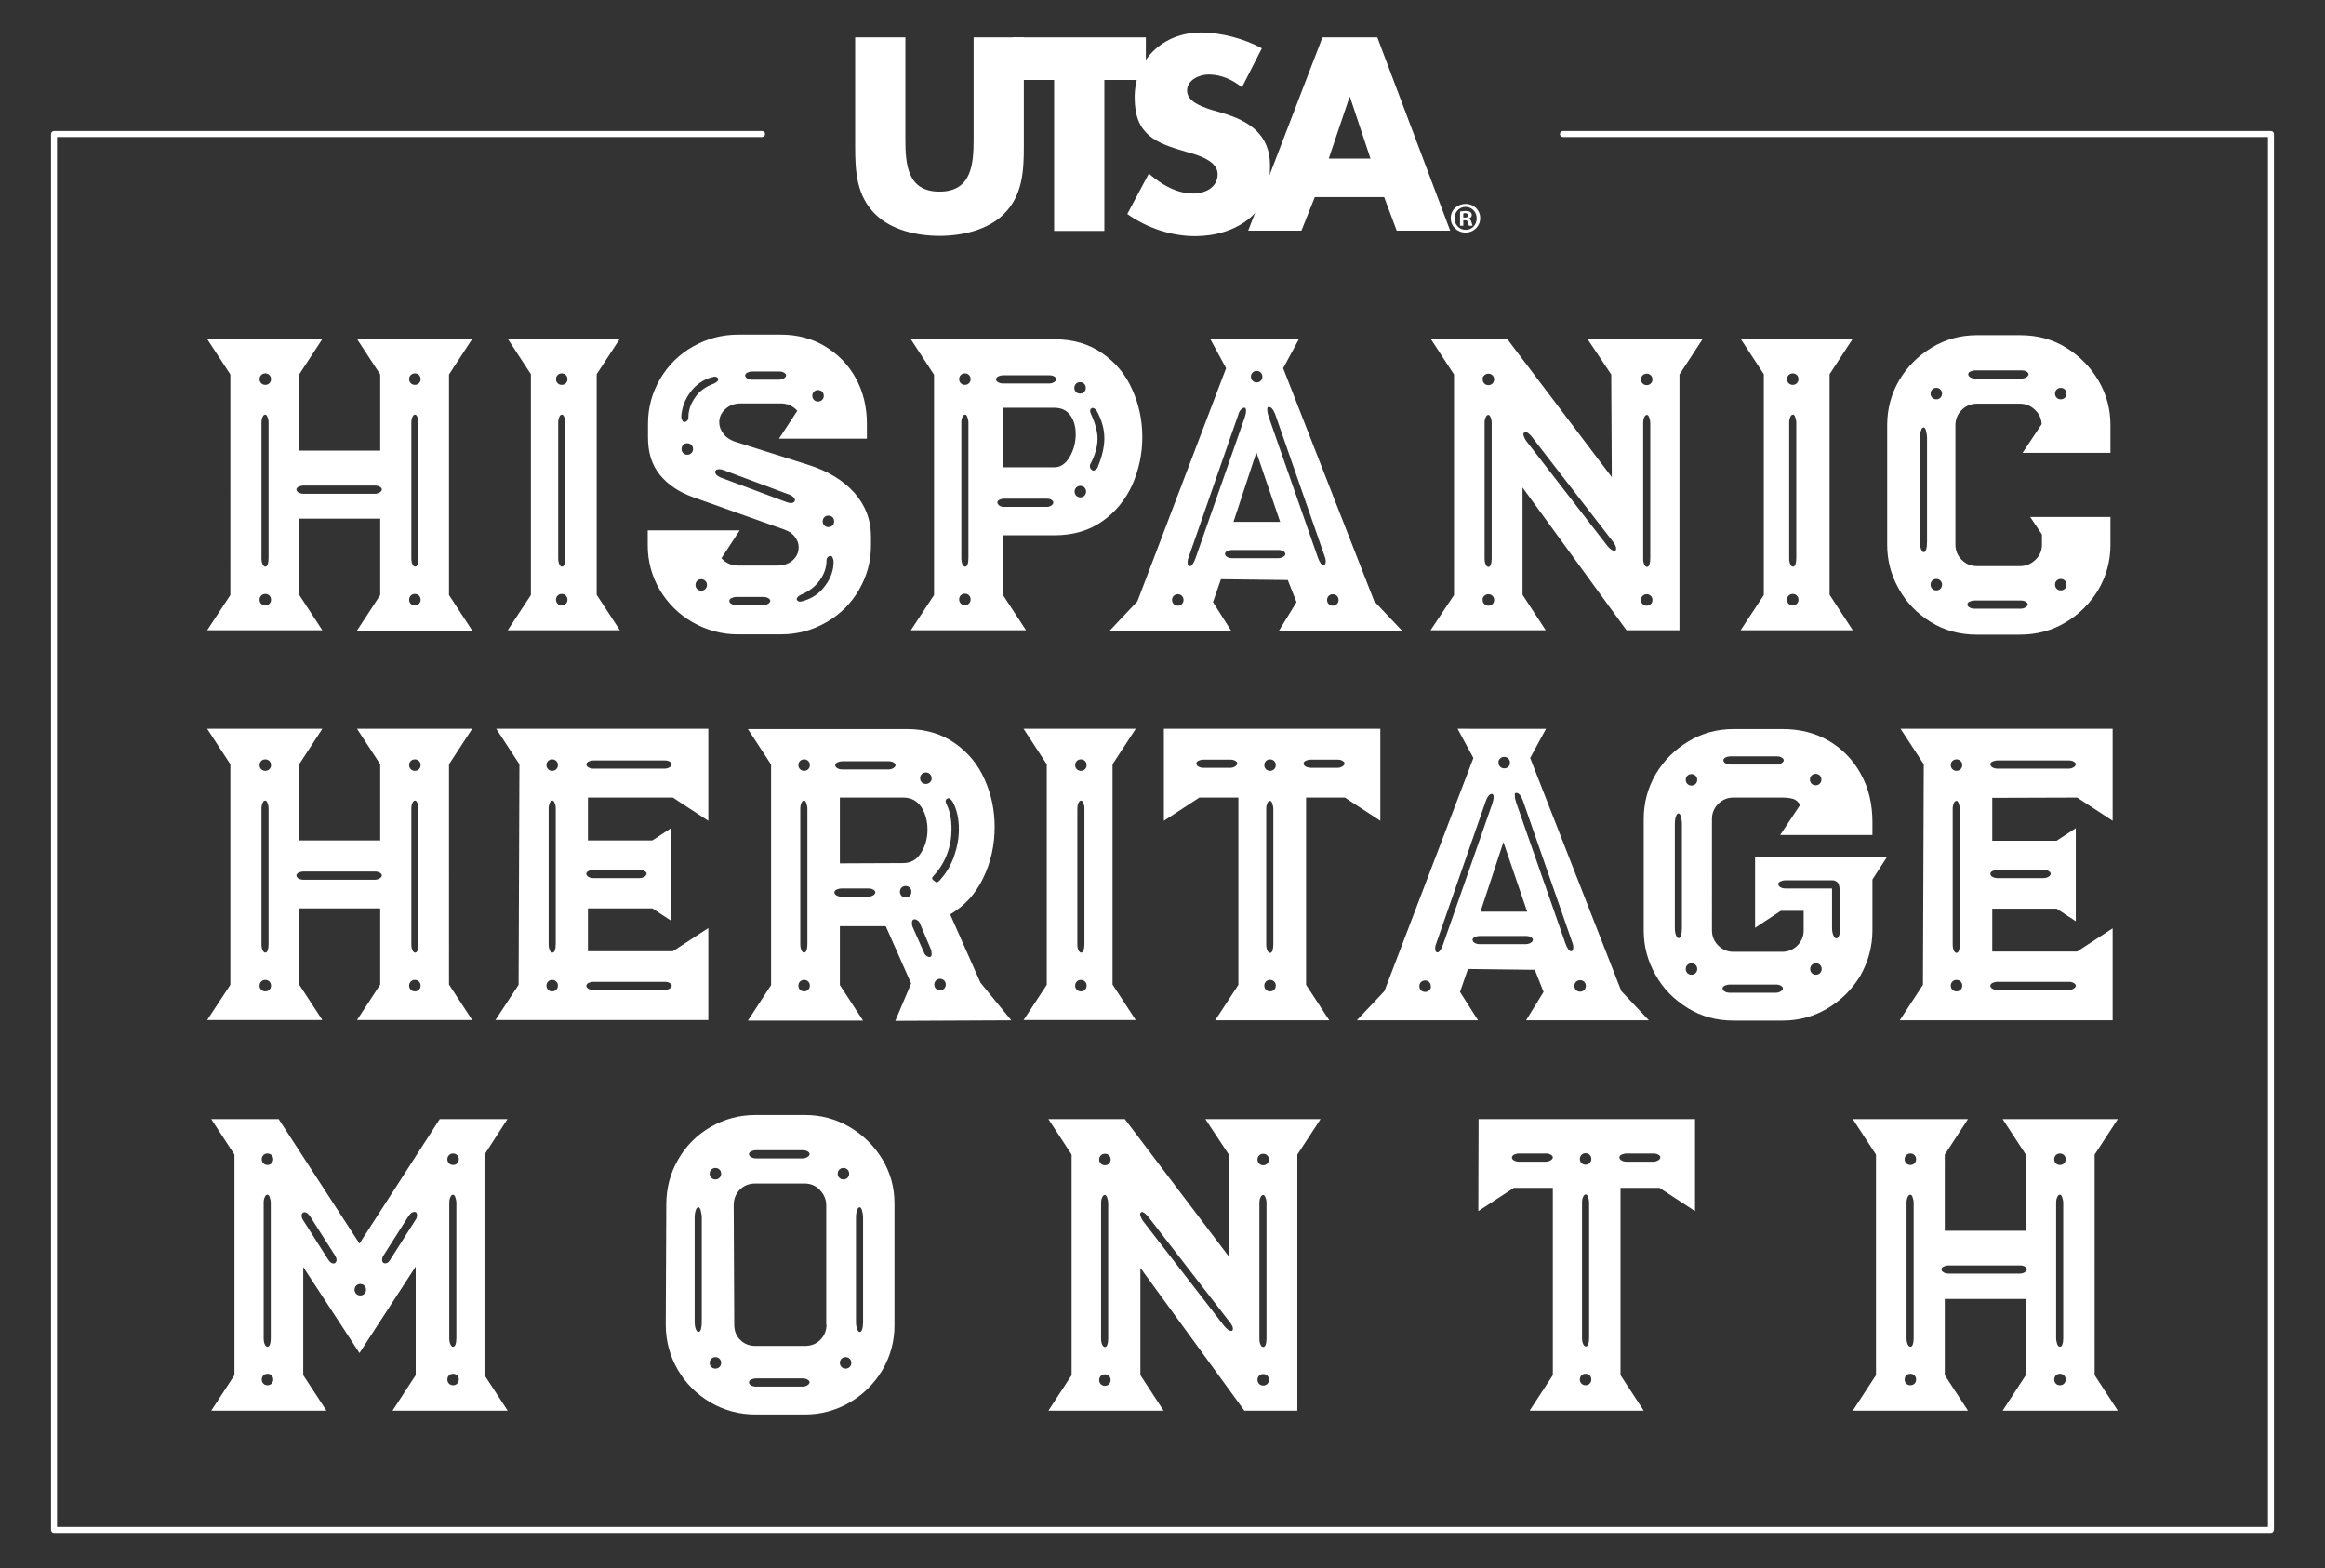 <?xml version="1.0" encoding="utf-8"?>
<!-- Generator: Adobe Illustrator 27.9.0, SVG Export Plug-In . SVG Version: 6.00 Build 0)  -->
<svg version="1.1" id="Layer_1" xmlns="http://www.w3.org/2000/svg" xmlns:xlink="http://www.w3.org/1999/xlink" x="0px" y="0px"
	 viewBox="0 0 851.8 574.6" style="enable-background:new 0 0 851.8 574.6;" xml:space="preserve">
<rect x="0" y="0" width="851.8" height="574.6" fill="#333333" stroke="none"/>
<style type="text/css">
	.st0{fill:#FFFFFF;}
</style>
<path class="st0" d="M75.9,230.9h42.2l-8.5-13V190h29.7v28l-8.5,13H173l-8.5-13v-80.8l8.5-13h-42.2l8.5,13v27.9h-29.7v-27.9l8.5-13
	H75.9l8.5,13V218L75.9,230.9L75.9,230.9z M150.5,137.4c0.4-0.4,0.9-0.6,1.5-0.6s1.1,0.2,1.5,0.6c0.4,0.4,0.6,0.9,0.6,1.5
	s-0.2,1.1-0.6,1.5c-0.4,0.4-0.9,0.6-1.5,0.6s-1.1-0.2-1.5-0.6c-0.4-0.4-0.6-0.9-0.6-1.5C149.9,138.3,150.1,137.8,150.5,137.4z
	 M153.3,154.9v49.5c0,0.9-0.1,1.7-0.3,2.3s-0.5,0.9-0.9,0.9s-0.7-0.3-1-0.9c-0.3-0.6-0.4-1.4-0.4-2.3v-49.5c0-0.8,0.1-1.5,0.4-2.1
	c0.2-0.6,0.6-0.9,1-0.9c0.3,0,0.6,0.3,0.8,0.9C153.2,153.4,153.3,154.1,153.3,154.9L153.3,154.9L153.3,154.9z M150.5,218.2
	c0.4-0.4,0.9-0.6,1.5-0.6s1.1,0.2,1.5,0.6c0.4,0.4,0.6,0.9,0.6,1.5s-0.2,1.1-0.6,1.5c-0.4,0.4-0.9,0.6-1.5,0.6s-1.1-0.2-1.5-0.6
	c-0.4-0.4-0.6-0.9-0.6-1.5C149.9,219.1,150.1,218.6,150.5,218.2z M109.4,178.3c0.5-0.2,1.1-0.4,1.8-0.4h26.1c0.7,0,1.3,0.1,1.8,0.4
	c0.5,0.3,0.8,0.6,0.8,1s-0.3,0.8-0.8,1.1s-1.1,0.5-1.8,0.5h-26.1c-0.8,0-1.4-0.2-1.9-0.5s-0.7-0.7-0.7-1.1S108.9,178.6,109.4,178.3z
	 M95.7,137.4c0.4-0.4,0.9-0.6,1.5-0.6s1.1,0.2,1.5,0.6s0.6,0.9,0.6,1.5s-0.2,1.1-0.6,1.5s-0.9,0.6-1.5,0.6s-1.1-0.2-1.5-0.6
	c-0.4-0.4-0.6-0.9-0.6-1.5C95.1,138.3,95.3,137.8,95.7,137.4z M98.4,154.9v49.5c0,0.9-0.1,1.7-0.3,2.3c-0.2,0.6-0.5,0.9-0.9,0.9
	s-0.7-0.3-1-0.9c-0.3-0.6-0.4-1.4-0.4-2.3v-49.5c0-0.8,0.1-1.5,0.4-2.1c0.2-0.6,0.6-0.9,1-0.9c0.3,0,0.6,0.3,0.8,0.9
	C98.3,153.4,98.4,154.1,98.4,154.9L98.4,154.9z M95.7,218.2c0.4-0.4,0.9-0.6,1.5-0.6s1.1,0.2,1.5,0.6s0.6,0.9,0.6,1.5
	s-0.2,1.1-0.6,1.5s-0.9,0.6-1.5,0.6s-1.1-0.2-1.5-0.6c-0.4-0.4-0.6-0.9-0.6-1.5C95.1,219.1,95.3,218.6,95.7,218.2z"/>
<path class="st0" d="M186,230.9h41.1l-8.5-13v-80.8l8.5-13H186l8.5,13V218L186,230.9L186,230.9z M204.3,137.4
	c0.4-0.4,0.9-0.6,1.5-0.6s1.1,0.2,1.5,0.6c0.4,0.4,0.6,0.9,0.6,1.5s-0.2,1.1-0.6,1.5c-0.4,0.4-0.9,0.6-1.5,0.6s-1.1-0.2-1.5-0.6
	c-0.4-0.4-0.6-0.9-0.6-1.5C203.7,138.3,203.9,137.8,204.3,137.4z M207.1,154.9v49.5c0,0.9-0.1,1.7-0.3,2.3s-0.5,0.9-0.9,0.9
	s-0.7-0.3-1-0.9c-0.3-0.6-0.4-1.4-0.4-2.3v-49.5c0-0.8,0.1-1.5,0.4-2.1c0.2-0.6,0.6-0.9,1-0.9c0.3,0,0.6,0.3,0.8,0.9
	C207,153.4,207.1,154.1,207.1,154.9L207.1,154.9L207.1,154.9z M204.3,218.2c0.4-0.4,0.9-0.6,1.5-0.6s1.1,0.2,1.5,0.6
	c0.4,0.4,0.6,0.9,0.6,1.5s-0.2,1.1-0.6,1.5c-0.4,0.4-0.9,0.6-1.5,0.6s-1.1-0.2-1.5-0.6c-0.4-0.4-0.6-0.9-0.6-1.5
	C203.7,219.1,203.9,218.6,204.3,218.2z"/>
<path class="st0" d="M253.8,228c5.1,2.9,10.6,4.4,16.6,4.4h15.7c6,0,11.5-1.5,16.6-4.4s9.1-6.9,12-11.9s4.4-10.4,4.4-16.3v-3.2
	c0-6.2-2.1-11.6-6.2-16.2c-4.2-4.6-9.9-8-17.1-10.2l-25.9-8.2c-2.1-0.6-3.7-1.6-4.8-3c-1.1-1.4-1.6-2.8-1.6-4.3
	c0-1.8,0.7-3.4,2.2-4.8c1.5-1.4,3.4-2.1,5.7-2.1H286c2.4,0,4.5,0.9,6.1,2.7l-6.7,10.2h32.2v-5.5c0-6-1.3-11.5-4-16.5
	s-6.5-8.9-11.3-11.8c-4.8-2.9-10.2-4.3-16.2-4.3h-15.7c-6,0-11.5,1.5-16.6,4.4s-9.1,6.9-12,11.9s-4.4,10.4-4.4,16.3v5.2
	c0,5.4,1.4,9.9,4.3,13.5c2.9,3.6,6.9,6.3,12.1,8.2l33.8,12c1.6,0.6,2.9,1.5,3.7,2.7c0.9,1.2,1.3,2.4,1.3,3.7c0,1.8-0.7,3.4-2.1,4.7
	s-3.4,2-5.9,2h-14.2c-2.4,0-4.5-0.9-6.1-2.7l6.7-10.2h-33.7v5.5c0,5.9,1.5,11.3,4.4,16.3C244.7,221.1,248.7,225.1,253.8,228
	L253.8,228L253.8,228z M298.2,143.5c0.4-0.4,0.9-0.6,1.5-0.6s1.1,0.2,1.5,0.6s0.6,0.9,0.6,1.5s-0.2,1.1-0.6,1.5s-0.9,0.6-1.5,0.6
	s-1.1-0.2-1.5-0.6c-0.4-0.4-0.6-0.9-0.6-1.5S297.8,143.9,298.2,143.5z M273.8,136.5c0.5-0.2,1.1-0.4,1.8-0.4h9.8
	c0.7,0,1.3,0.1,1.8,0.4c0.5,0.3,0.8,0.6,0.8,1s-0.3,0.8-0.8,1.1s-1.1,0.5-1.8,0.5h-9.8c-0.8,0-1.4-0.2-1.9-0.5s-0.7-0.7-0.7-1.1
	S273.3,136.8,273.8,136.5z M253.3,166c-0.4,0.4-0.9,0.6-1.5,0.6s-1.1-0.2-1.5-0.6c-0.4-0.4-0.6-0.9-0.6-1.5s0.2-1.1,0.6-1.5
	c0.4-0.4,0.9-0.6,1.5-0.6s1.1,0.2,1.5,0.6c0.4,0.4,0.6,0.9,0.6,1.5S253.7,165.6,253.3,166z M254.6,145.7c-1.6,2.3-2.4,4.7-2.4,7.2
	c0,0.5-0.1,0.9-0.4,1.2c-0.3,0.3-0.6,0.5-1,0.5c-0.3,0.1-0.6-0.1-0.8-0.5c-0.3-0.5-0.4-1-0.4-1.6c0.2-3.1,1.3-6.1,3.3-8.8
	s4.6-4.6,7.9-5.5c1.2-0.4,2-0.2,2.3,0.6c0.2,0.6-0.4,1.2-1.7,1.8C258.4,141.7,256.1,143.4,254.6,145.7L254.6,145.7L254.6,145.7z
	 M291.2,183.5c-0.2,0.5-0.7,0.8-1.4,0.8c-0.4,0-0.9-0.1-1.5-0.3l-24.4-9.1c-1.5-0.7-2.1-1.5-1.8-2.4c0.2-0.4,0.7-0.6,1.4-0.6
	c0.6,0,1.1,0.1,1.5,0.3l24.4,9.1c0.7,0.3,1.2,0.7,1.5,1.1S291.3,183.1,291.2,183.5z M302,189.5c0.4-0.4,0.9-0.6,1.5-0.6
	s1.1,0.2,1.5,0.6s0.6,0.9,0.6,1.5s-0.2,1.1-0.6,1.5s-0.9,0.6-1.5,0.6s-1.1-0.2-1.5-0.6c-0.4-0.4-0.6-0.9-0.6-1.5
	S301.6,189.9,302,189.5z M293.6,217.8c2.9-1.2,5.2-3,6.8-5.3s2.4-4.6,2.4-7.1c0-0.5,0.1-0.9,0.4-1.2c0.2-0.3,0.6-0.5,1-0.5
	c0.3-0.1,0.6,0.1,0.8,0.5c0.2,0.5,0.4,1,0.4,1.6c0,3.1-1,6-3.1,8.8c-2,2.8-4.7,4.6-8.1,5.6c-1.2,0.4-2,0.2-2.3-0.6
	C291.8,219.1,292.3,218.4,293.6,217.8L293.6,217.8L293.6,217.8z M268,219.1c0.5-0.2,1.1-0.4,1.8-0.4h9.8c0.7,0,1.3,0.1,1.8,0.4
	c0.5,0.3,0.8,0.6,0.8,1s-0.3,0.8-0.8,1.1s-1.1,0.5-1.8,0.5h-9.8c-0.8,0-1.4-0.2-1.9-0.5s-0.7-0.7-0.7-1.1S267.5,219.4,268,219.1z
	 M255.4,212.8c0.4-0.4,0.9-0.6,1.5-0.6s1.1,0.2,1.5,0.6c0.4,0.4,0.6,0.9,0.6,1.5s-0.2,1.1-0.6,1.5s-0.9,0.6-1.5,0.6
	s-1.1-0.2-1.5-0.6c-0.4-0.4-0.6-0.9-0.6-1.5C254.8,213.7,255,213.2,255.4,212.8z"/>
<path class="st0" d="M333.7,230.9h42.2l-8.5-13v-21.8h18.9c6.8,0,12.7-1.7,17.5-5.1c4.9-3.4,8.5-7.9,11-13.3
	c2.4-5.5,3.7-11.3,3.7-17.5s-1.2-12-3.7-17.5c-2.4-5.5-6.1-9.9-11-13.3c-4.9-3.4-10.7-5.1-17.5-5.1h-52.6l8.5,13V218L333.7,230.9
	L333.7,230.9L333.7,230.9z M385.2,185.2c-0.5,0.3-1,0.5-1.7,0.5h-15.7c-0.7,0-1.3-0.2-1.7-0.5s-0.7-0.7-0.7-1.1s0.2-0.7,0.7-1
	c0.5-0.2,1-0.4,1.7-0.4h15.7c0.7,0,1.3,0.1,1.7,0.4c0.5,0.3,0.7,0.6,0.7,1S385.6,184.9,385.2,185.2z M397.3,181.6
	c-0.4,0.4-0.9,0.6-1.5,0.6s-1.1-0.2-1.5-0.6c-0.4-0.4-0.6-0.9-0.6-1.5s0.2-1.1,0.6-1.5s0.9-0.6,1.5-0.6s1.1,0.2,1.5,0.6
	s0.6,0.9,0.6,1.5C397.9,180.6,397.7,181.2,397.3,181.6z M399.9,149.6c0.2-0.2,0.5-0.2,0.9,0s0.8,0.6,1.1,1.1
	c1.8,3.3,2.7,6.6,2.7,9.9c0,3.1-0.8,6.5-2.3,10.2c-0.1,0.4-0.3,0.8-0.7,1.1c-0.4,0.3-0.7,0.5-1,0.5c-0.2,0-0.4,0-0.5-0.2
	c-0.5-0.3-0.8-0.8-0.8-1.4c0-0.3,0-0.6,0.2-0.8c1.7-3.3,2.6-6.3,2.6-9.3c0-2.5-0.8-5.5-2.4-9C399.2,150.7,399.3,150,399.9,149.6
	L399.9,149.6L399.9,149.6z M394.2,140.6c0.4-0.4,0.9-0.6,1.5-0.6s1.1,0.2,1.5,0.6c0.4,0.4,0.6,0.9,0.6,1.5s-0.2,1.1-0.6,1.5
	s-0.9,0.6-1.5,0.6s-1.1-0.2-1.5-0.6c-0.4-0.4-0.6-0.9-0.6-1.5S393.8,141,394.2,140.6z M392.1,152.1c1.3,1.8,2,4.1,2,6.9
	c0,3.1-0.7,5.8-2.2,8.4c-1.5,2.5-3.3,3.8-5.6,3.8h-18.9v-21.8h18.9C388.8,149.4,390.8,150.3,392.1,152.1z M365.7,137.9
	c0.5-0.2,1.1-0.4,1.8-0.4h16.9c0.7,0,1.3,0.1,1.8,0.4c0.5,0.3,0.8,0.6,0.8,1s-0.3,0.8-0.8,1.1s-1.1,0.5-1.8,0.5h-16.9
	c-0.8,0-1.4-0.2-1.9-0.5s-0.7-0.7-0.7-1.1C365,138.5,365.2,138.2,365.7,137.9z M352,137.4c0.4-0.4,0.9-0.6,1.5-0.6s1.1,0.2,1.5,0.6
	s0.6,0.9,0.6,1.5s-0.2,1.1-0.6,1.5s-0.9,0.6-1.5,0.6s-1.1-0.2-1.5-0.6c-0.4-0.4-0.6-0.9-0.6-1.5S351.6,137.8,352,137.4z
	 M354.8,154.9v49.5c0,0.9-0.1,1.7-0.3,2.3c-0.2,0.6-0.5,0.9-0.9,0.9s-0.7-0.3-1-0.9c-0.3-0.6-0.4-1.4-0.4-2.3v-49.5
	c0-0.8,0.1-1.5,0.4-2.1c0.2-0.6,0.6-0.9,1-0.9c0.3,0,0.6,0.3,0.8,0.9C354.6,153.4,354.8,154.1,354.8,154.9z M352,218.1
	c0.4-0.4,0.9-0.6,1.5-0.6s1.1,0.2,1.5,0.6s0.6,0.9,0.6,1.5s-0.2,1.1-0.6,1.5s-0.9,0.6-1.5,0.6s-1.1-0.2-1.5-0.6
	c-0.4-0.4-0.6-0.9-0.6-1.5S351.6,218.5,352,218.1z"/>
<path class="st0" d="M416.7,220.3L406.6,231H451l-6.6-10.4l2.9-8.4l24.5,0.3l3.2,8.1l-6.4,10.4h45l-10.1-10.7l-33.4-85.4l5.8-10.7
	h-32.5l5.8,10.7L416.7,220.3L416.7,220.3L416.7,220.3z M433,221.3c-0.4,0.4-0.9,0.6-1.5,0.6s-1.1-0.2-1.5-0.6
	c-0.4-0.4-0.6-0.9-0.6-1.5s0.2-1.1,0.6-1.5s0.9-0.6,1.5-0.6s1.1,0.2,1.5,0.6c0.4,0.4,0.6,0.9,0.6,1.5
	C433.6,220.4,433.4,220.9,433,221.3z M470.1,204c-0.5,0.3-1.1,0.5-1.8,0.5h-16.9c-0.8,0-1.4-0.2-1.9-0.5s-0.7-0.7-0.7-1.1
	c0-0.4,0.2-0.7,0.8-1c0.5-0.2,1.1-0.4,1.8-0.4h16.9c0.7,0,1.3,0.1,1.8,0.4c0.5,0.3,0.8,0.6,0.8,1C470.9,203.3,470.7,203.7,470.1,204
	z M451.9,191.2l8.4-25.5l8.7,25.5H451.9L451.9,191.2z M486.8,218.3c0.4-0.4,0.9-0.6,1.5-0.6s1.1,0.2,1.5,0.6
	c0.4,0.4,0.6,0.9,0.6,1.5s-0.2,1.1-0.6,1.5s-0.9,0.6-1.5,0.6s-1.1-0.2-1.5-0.6c-0.4-0.4-0.6-0.9-0.6-1.5
	C486.2,219.2,486.4,218.7,486.8,218.3z M464.7,149.1h0.2c0.8,0,1.6,0.9,2.3,2.7l18,51.7c0.3,0.7,0.5,1.4,0.5,2.1
	c0,0.8-0.2,1.3-0.6,1.5h-0.2c-0.7,0-1.4-1-2.1-2.9l-18-51.5c-0.3-0.9-0.5-1.7-0.5-2.4C464.2,149.5,464.4,149.1,464.7,149.1
	L464.7,149.1L464.7,149.1z M458.9,136.5c0.4-0.4,0.9-0.6,1.5-0.6s1.1,0.2,1.5,0.6c0.4,0.4,0.6,0.9,0.6,1.5s-0.2,1.1-0.6,1.5
	s-0.9,0.6-1.5,0.6s-1.1-0.2-1.5-0.6c-0.4-0.4-0.6-0.9-0.6-1.5S458.5,136.9,458.9,136.5z M454.7,150c0.5-0.5,0.9-0.7,1.3-0.6
	c0.3,0,0.5,0.4,0.5,1.2c0,0.7-0.2,1.5-0.5,2.4l-18,51.5c-0.3,0.9-0.7,1.7-1.1,2.2c-0.4,0.6-0.8,0.8-1.2,0.7
	c-0.4-0.2-0.6-0.7-0.6-1.5c0-0.7,0.2-1.4,0.5-2.1l18-51.7C453.8,151.2,454.2,150.5,454.7,150L454.7,150L454.7,150z"/>
<path class="st0" d="M524.1,230.9h42.2l-8.5-13v-39.3l38.1,52.3h19.4v-93.7l8.5-13h-42.2l8.7,13l0.2,37.6l-38.3-50.6h-28l8.5,13V218
	L524.1,230.9L524.1,230.9L524.1,230.9z M601.8,137.5c0.4-0.4,0.9-0.6,1.5-0.6s1.1,0.2,1.5,0.6c0.4,0.4,0.6,0.9,0.6,1.5
	s-0.2,1.1-0.6,1.5c-0.4,0.4-0.9,0.6-1.5,0.6s-1.1-0.2-1.5-0.6c-0.4-0.4-0.6-0.9-0.6-1.5S601.4,137.9,601.8,137.5z M604.6,155v49.5
	c0,0.9-0.1,1.7-0.3,2.3s-0.5,0.9-0.9,0.9s-0.7-0.3-1-0.9c-0.3-0.6-0.4-1.4-0.4-2.3V155c0-0.8,0.1-1.5,0.4-2.1c0.2-0.6,0.6-0.9,1-0.9
	c0.3,0,0.6,0.3,0.8,0.9C604.4,153.5,604.6,154.2,604.6,155z M601.8,218.3c0.4-0.4,0.9-0.6,1.5-0.6s1.1,0.2,1.5,0.6
	c0.4,0.4,0.6,0.9,0.6,1.5s-0.2,1.1-0.6,1.5c-0.4,0.4-0.9,0.6-1.5,0.6s-1.1-0.2-1.5-0.6c-0.4-0.4-0.6-0.9-0.6-1.5
	S601.4,218.7,601.8,218.3z M558.5,158.4l0.3-0.2c0.3,0,0.7,0.2,1.1,0.5c0.5,0.4,0.9,0.8,1.3,1.3l29.7,38.4c0.8,1,1.2,1.9,1.2,2.6
	c0,0.5-0.2,0.8-0.6,0.8c-0.7,0-1.6-0.6-2.6-1.8l-29.7-38.4c-0.5-0.7-0.8-1.4-1-2S558.2,158.6,558.5,158.4L558.5,158.4L558.5,158.4z
	 M543.8,137.5c0.4-0.4,0.9-0.6,1.5-0.6s1.1,0.2,1.5,0.6c0.4,0.4,0.6,0.9,0.6,1.5s-0.2,1.1-0.6,1.5c-0.4,0.4-0.9,0.6-1.5,0.6
	s-1.1-0.2-1.5-0.6c-0.4-0.4-0.6-0.9-0.6-1.5C543.1,138.4,543.3,137.9,543.8,137.5z M546.5,155v49.5c0,0.9-0.1,1.7-0.3,2.3
	s-0.5,0.9-0.9,0.9s-0.7-0.3-1-0.9c-0.3-0.6-0.4-1.4-0.4-2.3V155c0-0.8,0.1-1.5,0.4-2.1c0.2-0.6,0.6-0.9,1-0.9c0.3,0,0.6,0.3,0.8,0.9
	C546.4,153.5,546.5,154.2,546.5,155L546.5,155z M543.8,218.3c0.4-0.4,0.9-0.6,1.5-0.6s1.1,0.2,1.5,0.6c0.4,0.4,0.6,0.9,0.6,1.5
	s-0.2,1.1-0.6,1.5c-0.4,0.4-0.9,0.6-1.5,0.6s-1.1-0.2-1.5-0.6c-0.4-0.4-0.6-0.9-0.6-1.5C543.1,219.2,543.3,218.7,543.8,218.3z"/>
<path class="st0" d="M637.7,230.9h41.1l-8.5-13v-80.8l8.5-13h-41.1l8.5,13V218L637.7,230.9L637.7,230.9z M655.3,137.4
	c0.4-0.4,0.9-0.6,1.5-0.6s1.1,0.2,1.5,0.6c0.4,0.4,0.6,0.9,0.6,1.5s-0.2,1.1-0.6,1.5c-0.4,0.4-0.9,0.6-1.5,0.6s-1.1-0.2-1.5-0.6
	c-0.4-0.4-0.6-0.9-0.6-1.5C654.7,138.3,654.9,137.8,655.3,137.4z M658.1,154.9v49.5c0,0.9-0.1,1.7-0.3,2.3s-0.5,0.9-0.9,0.9
	s-0.7-0.3-1-0.9s-0.4-1.4-0.4-2.3v-49.5c0-0.8,0.1-1.5,0.4-2.1c0.2-0.6,0.6-0.9,1-0.9c0.3,0,0.6,0.3,0.8,0.9
	C657.9,153.4,658.1,154.1,658.1,154.9L658.1,154.9z M655.3,218.2c0.4-0.4,0.9-0.6,1.5-0.6s1.1,0.2,1.5,0.6c0.4,0.4,0.6,0.9,0.6,1.5
	s-0.2,1.1-0.6,1.5c-0.4,0.4-0.9,0.6-1.5,0.6s-1.1-0.2-1.5-0.6c-0.4-0.4-0.6-0.9-0.6-1.5C654.7,219.1,654.9,218.6,655.3,218.2z"/>
<path class="st0" d="M707.4,227.9c5,3.1,10.6,4.6,16.8,4.6h15.9c6.1,0,11.7-1.5,16.7-4.5s9-7,12-12c2.9-5,4.4-10.5,4.4-16.4v-10.2
	h-29.4l4.3,6.4v3.8c0,2.1-0.8,4-2.4,5.5c-1.6,1.5-3.4,2.3-5.6,2.3h-15.9c-2.1,0-4-0.8-5.5-2.3s-2.3-3.4-2.3-5.5v-43.9
	c0-2.1,0.8-4,2.3-5.5s3.4-2.3,5.5-2.3h15.9c2,0,3.8,0.7,5.4,2.2c1.6,1.5,2.4,3.2,2.5,5.3l-7,10.5h32.2v-10.2
	c0-5.7-1.4-11.1-4.3-16.1c-2.9-5-6.9-9.1-11.9-12.2c-5-3.1-10.6-4.6-16.8-4.6h-15.9c-6,0-11.5,1.5-16.5,4.5c-5,3-9,7-12,12
	c-2.9,5-4.4,10.5-4.4,16.4v43.9c0,5.7,1.4,11.1,4.3,16.2C698.5,220.8,702.4,224.8,707.4,227.9L707.4,227.9L707.4,227.9z
	 M753.5,212.7c0.4-0.4,0.9-0.6,1.5-0.6s1.1,0.2,1.5,0.6c0.4,0.4,0.6,0.9,0.6,1.5s-0.2,1.1-0.6,1.5c-0.4,0.4-0.9,0.6-1.5,0.6
	s-1.1-0.2-1.5-0.6c-0.4-0.4-0.6-0.9-0.6-1.5C752.9,213.6,753.1,213.1,753.5,212.7z M721.6,220.4c0.5-0.2,1.1-0.4,1.8-0.4h16.9
	c0.7,0,1.3,0.1,1.8,0.4c0.5,0.3,0.8,0.6,0.8,1s-0.3,0.8-0.8,1.1s-1.1,0.5-1.8,0.5h-16.9c-0.8,0-1.4-0.2-1.9-0.5s-0.7-0.7-0.7-1.1
	S721.1,220.6,721.6,220.4z M753.5,142.7c0.4-0.4,0.9-0.6,1.5-0.6s1.1,0.2,1.5,0.6c0.4,0.4,0.6,0.9,0.6,1.5s-0.2,1.1-0.6,1.5
	c-0.4,0.4-0.9,0.6-1.5,0.6s-1.1-0.2-1.5-0.6c-0.4-0.4-0.6-0.9-0.6-1.5S753.1,143.1,753.5,142.7z M721.9,136.1
	c0.5-0.2,1.1-0.4,1.8-0.4h16.9c0.7,0,1.3,0.1,1.8,0.4c0.5,0.3,0.8,0.6,0.8,1s-0.3,0.8-0.8,1.1s-1.1,0.5-1.8,0.5h-16.9
	c-0.8,0-1.4-0.2-1.9-0.5s-0.7-0.7-0.7-1.1S721.4,136.3,721.9,136.1z M707.9,142.7c0.4-0.4,0.9-0.6,1.5-0.6s1.1,0.2,1.5,0.6
	s0.6,0.9,0.6,1.5s-0.2,1.1-0.6,1.5c-0.4,0.4-0.9,0.6-1.5,0.6s-1.1-0.2-1.5-0.6c-0.4-0.4-0.6-0.9-0.6-1.5S707.5,143.1,707.9,142.7z
	 M707.9,212.7c0.4-0.4,0.9-0.6,1.5-0.6s1.1,0.2,1.5,0.6s0.6,0.9,0.6,1.5s-0.2,1.1-0.6,1.5c-0.4,0.4-0.9,0.6-1.5,0.6
	s-1.1-0.2-1.5-0.6c-0.4-0.4-0.6-0.9-0.6-1.5C707.3,213.6,707.5,213.1,707.9,212.7z M703.4,160.4c0-1,0.1-1.9,0.4-2.7
	c0.2-0.8,0.6-1.1,1-1.1c0.3,0,0.6,0.4,0.8,1.1c0.2,0.8,0.4,1.7,0.4,2.7v38.1c0,1.1-0.1,2-0.3,2.7s-0.5,1.1-0.9,1.1s-0.7-0.4-1-1.1
	c-0.3-0.8-0.4-1.7-0.4-2.7V160.4L703.4,160.4L703.4,160.4z"/>
<path class="st0" d="M75.9,373.7h42.2l-8.5-13v-27.9h29.7v27.9l-8.5,13H173l-8.5-13V280l8.5-13h-42.2l8.5,13v27.9h-29.7V280l8.5-13
	H75.9l8.5,13v80.8L75.9,373.7z M150.5,278.8c0.4-0.4,0.9-0.6,1.5-0.6s1.1,0.2,1.5,0.6s0.6,0.9,0.6,1.5s-0.2,1.1-0.6,1.5
	c-0.4,0.4-0.9,0.6-1.5,0.6s-1.1-0.2-1.5-0.6s-0.6-0.9-0.6-1.5C149.9,279.7,150.1,279.2,150.5,278.8z M153.3,296.3v49.5
	c0,0.9-0.1,1.7-0.3,2.3c-0.2,0.6-0.5,0.9-0.9,0.9s-0.7-0.3-1-0.9s-0.4-1.4-0.4-2.3v-49.5c0-0.8,0.1-1.5,0.4-2.1
	c0.2-0.6,0.6-0.9,1-0.9c0.3,0,0.6,0.3,0.8,0.9C153.2,294.8,153.3,295.5,153.3,296.3L153.3,296.3L153.3,296.3z M150.5,359.6
	c0.4-0.4,0.9-0.6,1.5-0.6s1.1,0.2,1.5,0.6s0.6,0.9,0.6,1.5s-0.2,1.1-0.6,1.5c-0.4,0.4-0.9,0.6-1.5,0.6s-1.1-0.2-1.5-0.6
	s-0.6-0.9-0.6-1.5S150.1,360,150.5,359.6z M109.4,319.7c0.5-0.2,1.1-0.4,1.8-0.4h26.1c0.7,0,1.3,0.1,1.8,0.4s0.8,0.6,0.8,1
	s-0.3,0.8-0.8,1.1c-0.5,0.3-1.1,0.5-1.8,0.5h-26.1c-0.8,0-1.4-0.2-1.9-0.5s-0.7-0.7-0.7-1.1C108.6,320.3,108.9,320,109.4,319.7z
	 M95.7,278.8c0.4-0.4,0.9-0.6,1.5-0.6s1.1,0.2,1.5,0.6s0.6,0.9,0.6,1.5s-0.2,1.1-0.6,1.5s-0.9,0.6-1.5,0.6s-1.1-0.2-1.5-0.6
	s-0.6-0.9-0.6-1.5C95.1,279.7,95.3,279.2,95.7,278.8z M98.4,296.3v49.5c0,0.9-0.1,1.7-0.3,2.3c-0.2,0.6-0.5,0.9-0.9,0.9
	s-0.7-0.3-1-0.9s-0.4-1.4-0.4-2.3v-49.5c0-0.8,0.1-1.5,0.4-2.1c0.2-0.6,0.6-0.9,1-0.9c0.3,0,0.6,0.3,0.8,0.9
	C98.3,294.8,98.4,295.5,98.4,296.3L98.4,296.3z M95.7,359.6c0.4-0.4,0.9-0.6,1.5-0.6s1.1,0.2,1.5,0.6s0.6,0.9,0.6,1.5
	s-0.2,1.1-0.6,1.5s-0.9,0.6-1.5,0.6s-1.1-0.2-1.5-0.6s-0.6-0.9-0.6-1.5S95.3,360,95.7,359.6z"/>
<path class="st0" d="M181.5,373.7h78V340l-13,8.5h-31.1v-15.7H239l7,4.6v-34.1l-7,4.6h-23.6v-15.7h31.1l13,8.5V267h-77.7l8.5,13
	l-0.3,80.8L181.5,373.7L181.5,373.7L181.5,373.7z M215.6,279c0.5-0.2,1.1-0.4,1.8-0.4h26.1c0.7,0,1.3,0.1,1.8,0.4s0.8,0.6,0.8,1
	s-0.3,0.8-0.8,1.1s-1.1,0.5-1.8,0.5h-26.1c-0.8,0-1.4-0.2-1.9-0.5s-0.7-0.7-0.7-1.1C214.9,279.6,215.1,279.3,215.6,279z
	 M215.6,319.1c0.5-0.2,1.1-0.4,1.8-0.4h16.9c0.7,0,1.3,0.1,1.8,0.4s0.8,0.6,0.8,1s-0.3,0.8-0.8,1.1s-1.1,0.5-1.8,0.5h-16.9
	c-0.8,0-1.4-0.2-1.9-0.5s-0.7-0.7-0.7-1.1S215.1,319.4,215.6,319.1z M215.6,360.1c0.5-0.2,1.1-0.4,1.8-0.4h26.1
	c0.7,0,1.3,0.1,1.8,0.4s0.8,0.6,0.8,1s-0.3,0.8-0.8,1.1s-1.1,0.5-1.8,0.5h-26.1c-0.8,0-1.4-0.2-1.9-0.5s-0.7-0.7-0.7-1.1
	C214.9,360.7,215.1,360.4,215.6,360.1z M200.8,278.8c0.4-0.4,0.9-0.6,1.5-0.6s1.1,0.2,1.5,0.6s0.6,0.9,0.6,1.5s-0.2,1.1-0.6,1.5
	c-0.4,0.4-0.9,0.6-1.5,0.6s-1.1-0.2-1.5-0.6s-0.6-0.9-0.6-1.5S200.4,279.2,200.8,278.8z M203.6,296.3v49.5c0,0.9-0.1,1.7-0.3,2.3
	c-0.2,0.6-0.5,0.9-0.9,0.9s-0.7-0.3-1-0.9s-0.4-1.4-0.4-2.3v-49.5c0-0.8,0.1-1.5,0.4-2.1c0.2-0.6,0.6-0.9,1-0.9
	c0.3,0,0.6,0.3,0.8,0.9C203.5,294.8,203.6,295.5,203.6,296.3L203.6,296.3z M200.8,359.6c0.4-0.4,0.9-0.6,1.5-0.6s1.1,0.2,1.5,0.6
	s0.6,0.9,0.6,1.5s-0.2,1.1-0.6,1.5c-0.4,0.4-0.9,0.6-1.5,0.6s-1.1-0.2-1.5-0.6s-0.6-0.9-0.6-1.5S200.4,360,200.8,359.6z"/>
<path class="st0" d="M348.1,335c5.3-3.1,9.3-7.5,12.1-13.3s4.2-12,4.2-18.7c0-6.2-1.2-12-3.7-17.5c-2.4-5.5-6.1-9.9-11-13.3
	s-10.7-5.1-17.5-5.1H274l8.5,13v80.8l-8.5,13h42.2l-8.5-13v-21.6h16.8l9.3,21L328,374l42.5-0.2L359.2,360L348.1,335L348.1,335
	L348.1,335z M306.8,279.3c0.5-0.2,1.1-0.4,1.8-0.4h16.9c0.7,0,1.3,0.1,1.8,0.4s0.8,0.6,0.8,1s-0.3,0.8-0.8,1.1
	c-0.5,0.3-1.1,0.5-1.8,0.5h-16.9c-0.8,0-1.4-0.2-1.9-0.5s-0.7-0.7-0.7-1.1C306,279.9,306.2,279.6,306.8,279.3z M296.1,362.6
	c-0.4,0.4-0.9,0.6-1.5,0.6s-1.1-0.2-1.5-0.6s-0.6-0.9-0.6-1.5s0.2-1.1,0.6-1.5s0.9-0.6,1.5-0.6s1.1,0.2,1.5,0.6s0.6,0.9,0.6,1.5
	S296.5,362.2,296.1,362.6z M293.2,345.8v-49.5c0-0.8,0.1-1.5,0.4-2.1c0.2-0.6,0.6-0.9,1-0.9c0.3,0,0.6,0.3,0.8,0.9
	c0.2,0.6,0.4,1.3,0.4,2.1v49.5c0,0.9-0.1,1.7-0.3,2.3c-0.2,0.6-0.5,0.9-0.9,0.9s-0.7-0.3-1-0.9C293.3,347.5,293.2,346.8,293.2,345.8
	z M296.1,281.8c-0.4,0.4-0.9,0.6-1.5,0.6s-1.1-0.2-1.5-0.6s-0.6-0.9-0.6-1.5s0.2-1.1,0.6-1.5s0.9-0.6,1.5-0.6s1.1,0.2,1.5,0.6
	s0.6,0.9,0.6,1.5S296.5,281.4,296.1,281.8z M319.9,328c-0.5,0.3-1.1,0.5-1.8,0.5h-9.8c-0.8,0-1.4-0.2-1.9-0.5s-0.7-0.7-0.7-1.1
	s0.2-0.7,0.8-1c0.5-0.2,1.1-0.4,1.8-0.4h9.8c0.7,0,1.3,0.1,1.8,0.4s0.8,0.6,0.8,1C320.6,327.4,320.4,327.7,319.9,328z M307.7,316.3
	v-24.1h23.2c2.8,0,5,1.1,6.6,3.4c1.5,2.3,2.3,5.1,2.3,8.3c0,3.3-0.8,6.1-2.4,8.6s-3.7,3.7-6.5,3.7L307.7,316.3L307.7,316.3z
	 M333.3,328.2c-0.4,0.4-0.9,0.6-1.5,0.6s-1.1-0.2-1.5-0.6s-0.6-0.9-0.6-1.5s0.2-1.1,0.6-1.5s0.9-0.6,1.5-0.6s1.1,0.2,1.5,0.6
	s0.6,0.9,0.6,1.5C333.9,327.3,333.7,327.8,333.3,328.2z M340.7,350.6h-0.3c-0.3,0-0.7-0.2-1.1-0.5s-0.7-0.8-0.9-1.4l-4-9
	c-0.2-0.4-0.3-0.9-0.3-1.5c0-0.8,0.2-1.3,0.8-1.4h0.3c0.3,0,0.7,0.2,1.1,0.5s0.7,0.8,0.9,1.4l3.8,9c0.2,0.4,0.3,0.9,0.3,1.5
	C341.4,350,341.2,350.5,340.7,350.6L340.7,350.6L340.7,350.6z M340.7,286.6c-0.4,0.4-0.9,0.6-1.5,0.6s-1.1-0.2-1.5-0.6
	s-0.6-0.9-0.6-1.5s0.2-1.1,0.6-1.5s0.9-0.6,1.5-0.6s1.1,0.2,1.5,0.6s0.6,0.9,0.6,1.5C341.4,285.6,341.2,286.2,340.7,286.6z
	 M341.5,321.8c0-0.3,0.2-0.6,0.5-0.9c2.2-2.4,3.9-5.1,5-8.1c1.1-2.9,1.6-6,1.6-9.1c0-3.6-0.6-6.6-1.8-9c-0.5-1-0.5-1.7,0.2-2.1
	c0.2-0.2,0.5-0.2,0.9,0s0.8,0.6,1.1,1.1c1.5,2.7,2.3,6.1,2.3,10.1c0,3.3-0.6,6.5-1.7,9.7s-2.7,6-4.7,8.3c-0.8,1-1.4,1.5-1.8,1.5
	l-0.3-0.2C341.9,322.5,341.5,322.1,341.5,321.8L341.5,321.8L341.5,321.8z M345.9,362.2c-0.4,0.4-0.9,0.6-1.5,0.6s-1.1-0.2-1.5-0.6
	s-0.6-0.9-0.6-1.5s0.2-1.1,0.6-1.5s0.9-0.6,1.5-0.6s1.1,0.2,1.5,0.6s0.6,0.9,0.6,1.5S346.3,361.8,345.9,362.2z"/>
<path class="st0" d="M375,373.7h41.1l-8.5-13V280l8.5-13H375l8.5,13v80.8L375,373.7z M394.5,278.8c0.4-0.4,0.9-0.6,1.5-0.6
	s1.1,0.2,1.5,0.6s0.6,0.9,0.6,1.5s-0.2,1.1-0.6,1.5s-0.9,0.6-1.5,0.6s-1.1-0.2-1.5-0.6s-0.6-0.9-0.6-1.5
	C393.9,279.7,394.1,279.2,394.5,278.8z M397.3,296.3v49.5c0,0.9-0.1,1.7-0.3,2.3c-0.2,0.6-0.5,0.9-0.9,0.9s-0.7-0.3-1-0.9
	s-0.4-1.4-0.4-2.3v-49.5c0-0.8,0.1-1.5,0.4-2.1c0.2-0.6,0.6-0.9,1-0.9c0.3,0,0.6,0.3,0.8,0.9C397.2,294.8,397.3,295.5,397.3,296.3z
	 M394.5,359.6c0.4-0.4,0.9-0.6,1.5-0.6s1.1,0.2,1.5,0.6s0.6,0.9,0.6,1.5s-0.2,1.1-0.6,1.5s-0.9,0.6-1.5,0.6s-1.1-0.2-1.5-0.6
	s-0.6-0.9-0.6-1.5S394.1,360,394.5,359.6z"/>
<path class="st0" d="M492.7,292.2l13,8.5V267h-79.3v33.7l13-8.5h14.3v68.6l-8.5,13H487l-8.5-13v-68.6H492.7z M452.5,280.8
	c-0.5,0.3-1.1,0.5-1.8,0.5h-9.8c-0.8,0-1.4-0.2-1.9-0.5s-0.7-0.7-0.7-1.1s0.2-0.7,0.8-1c0.5-0.2,1.1-0.4,1.8-0.4h9.8
	c0.7,0,1.3,0.1,1.8,0.4s0.8,0.6,0.8,1C453.2,280.1,453,280.5,452.5,280.8z M466.8,362.6c-0.4,0.4-0.9,0.6-1.5,0.6s-1.1-0.2-1.5-0.6
	s-0.6-0.9-0.6-1.5s0.2-1.1,0.6-1.5s0.9-0.6,1.5-0.6s1.1,0.2,1.5,0.6s0.6,0.9,0.6,1.5S467.2,362.2,466.8,362.6z M463.9,345.9v-49.5
	c0-0.8,0.1-1.5,0.4-2.1c0.2-0.6,0.6-0.9,1-0.9c0.3,0,0.6,0.3,0.8,0.9c0.2,0.6,0.4,1.3,0.4,2.1v49.5c0,0.9-0.1,1.7-0.3,2.3
	c-0.2,0.6-0.5,0.9-0.9,0.9s-0.7-0.3-1-0.9C464,347.5,463.9,346.8,463.9,345.9z M466.8,281.8c-0.4,0.4-0.9,0.6-1.5,0.6
	s-1.1-0.2-1.5-0.6s-0.6-0.9-0.6-1.5s0.2-1.1,0.6-1.5s0.9-0.6,1.5-0.6s1.1,0.2,1.5,0.6s0.6,0.9,0.6,1.5S467.2,281.4,466.8,281.8z
	 M478.3,280.8c-0.5-0.3-0.7-0.7-0.7-1.1s0.2-0.7,0.8-1c0.5-0.2,1.1-0.4,1.8-0.4h9.8c0.7,0,1.3,0.1,1.8,0.4s0.8,0.6,0.8,1
	s-0.3,0.8-0.8,1.1c-0.5,0.3-1.1,0.5-1.8,0.5h-9.8C479.4,281.2,478.8,281.1,478.3,280.8z"/>
<path class="st0" d="M537.8,355l24.5,0.3l3.2,8.1l-6.4,10.4h45L594,363.1l-33.4-85.4l5.8-10.7H534l5.8,10.7l-32.6,85.4l-10.1,10.7
	h44.4l-6.6-10.4L537.8,355L537.8,355L537.8,355z M560.8,345.4c-0.5,0.3-1.1,0.5-1.8,0.5h-16.9c-0.8,0-1.4-0.2-1.9-0.5
	s-0.7-0.7-0.7-1.1s0.2-0.7,0.8-1c0.5-0.2,1.1-0.4,1.8-0.4H559c0.7,0,1.3,0.1,1.8,0.4s0.8,0.6,0.8,1
	C561.6,344.7,561.3,345.1,560.8,345.4z M542.4,334l8.4-25.5l8.7,25.5H542.4L542.4,334z M577.4,359.7c0.4-0.4,0.9-0.6,1.5-0.6
	s1.1,0.2,1.5,0.6s0.6,0.9,0.6,1.5s-0.2,1.1-0.6,1.5c-0.4,0.4-0.9,0.6-1.5,0.6s-1.1-0.2-1.5-0.6s-0.6-0.9-0.6-1.5
	C576.8,360.6,577,360.1,577.4,359.7z M555.4,290.5h0.2c0.8,0,1.6,0.9,2.3,2.7l18,51.7c0.3,0.7,0.5,1.4,0.5,2.1
	c0,0.8-0.2,1.3-0.6,1.5h-0.2c-0.7,0-1.4-1-2.1-2.9l-18-51.5c-0.3-0.9-0.5-1.7-0.5-2.4C554.9,290.9,555,290.5,555.4,290.5
	L555.4,290.5L555.4,290.5z M549.6,277.9c0.4-0.4,0.9-0.6,1.5-0.6s1.1,0.2,1.5,0.6s0.6,0.9,0.6,1.5s-0.2,1.1-0.6,1.5
	c-0.4,0.4-0.9,0.6-1.5,0.6s-1.1-0.2-1.5-0.6s-0.6-0.9-0.6-1.5C548.9,278.8,549.1,278.3,549.6,277.9z M523.6,362.8
	c-0.4,0.4-0.9,0.6-1.5,0.6s-1.1-0.2-1.5-0.6s-0.6-0.9-0.6-1.5s0.2-1.1,0.6-1.5c0.4-0.4,0.9-0.6,1.5-0.6s1.1,0.2,1.5,0.6
	s0.6,0.9,0.6,1.5C524.3,361.9,524.1,362.4,523.6,362.8z M527.6,348.2c-0.4,0.6-0.8,0.8-1.2,0.7c-0.4-0.2-0.6-0.7-0.6-1.5
	c0-0.7,0.2-1.4,0.5-2.1l18-51.7c0.3-0.9,0.7-1.6,1.1-2.1s0.9-0.7,1.3-0.6c0.3,0,0.5,0.4,0.5,1.2c0,0.7-0.2,1.5-0.5,2.4l-18,51.5
	C528.4,346.9,528,347.7,527.6,348.2L527.6,348.2L527.6,348.2z"/>
<path class="st0" d="M686,340.8v-18.6l5.3-8.2H643v25.9l9.4-6.2h8.4v7.2c0,2.1-0.8,4-2.3,5.5s-3.4,2.3-5.5,2.3h-18
	c-2.1,0-4-0.8-5.5-2.3s-2.3-3.4-2.3-5.5V300c0-2.1,0.8-4,2.3-5.5s3.4-2.3,5.5-2.3h18c1.6,0,3,0.2,4,0.5c1.1,0.4,1.9,1.1,2.5,2.2
	l-7.3,11H686v-4.6c0-6.7-1.4-12.7-4.3-17.8c-2.8-5.2-6.8-9.2-11.7-12.1c-5-2.9-10.6-4.3-16.9-4.3h-18c-6,0-11.5,1.5-16.5,4.5
	s-9,7-12,12c-2.9,5-4.4,10.5-4.4,16.4v40.9c0,5.7,1.4,11.1,4.3,16.2c2.8,5.1,6.8,9.1,11.8,12.2s10.6,4.6,16.8,4.6h18
	c6,0,11.5-1.5,16.5-4.5s9-7,12-12C684.5,352.2,686,346.7,686,340.8L686,340.8L686,340.8z M663.7,284.1c0.4-0.4,0.9-0.6,1.5-0.6
	s1.1,0.2,1.5,0.6s0.6,0.9,0.6,1.5s-0.2,1.1-0.6,1.5c-0.4,0.4-0.9,0.6-1.5,0.6s-1.1-0.2-1.5-0.6s-0.6-0.9-0.6-1.5
	C663.1,285,663.3,284.5,663.7,284.1z M632.2,277.5c0.5-0.2,1.1-0.4,1.8-0.4h16.9c0.7,0,1.3,0.1,1.8,0.4s0.8,0.6,0.8,1
	s-0.3,0.8-0.8,1.1c-0.5,0.3-1.1,0.5-1.8,0.5H634c-0.8,0-1.4-0.2-1.9-0.5s-0.7-0.7-0.7-1.1C631.4,278.1,631.6,277.8,632.2,277.5z
	 M616.2,339.9c0,1.1-0.1,2-0.3,2.7s-0.5,1.1-0.9,1.1s-0.7-0.4-1-1.1c-0.3-0.8-0.4-1.7-0.4-2.7v-38.1c0-1,0.1-1.9,0.4-2.7
	c0.2-0.8,0.6-1.1,1-1.1c0.3,0,0.6,0.4,0.8,1.1c0.2,0.8,0.4,1.7,0.4,2.7V339.9L616.2,339.9L616.2,339.9z M621.2,356.5
	c-0.4,0.4-0.9,0.6-1.5,0.6s-1.1-0.2-1.5-0.6s-0.6-0.9-0.6-1.5s0.2-1.1,0.6-1.5c0.4-0.4,0.9-0.6,1.5-0.6s1.1,0.2,1.5,0.6
	s0.6,0.9,0.6,1.5S621.6,356.1,621.2,356.5z M621.2,287.2c-0.4,0.4-0.9,0.6-1.5,0.6s-1.1-0.2-1.5-0.6s-0.6-0.9-0.6-1.5
	s0.2-1.1,0.6-1.5c0.4-0.4,0.9-0.6,1.5-0.6s1.1,0.2,1.5,0.6s0.6,0.9,0.6,1.5S621.6,286.8,621.2,287.2z M652.4,363.2
	c-0.5,0.3-1.1,0.5-1.8,0.5h-16.9c-0.8,0-1.4-0.2-1.9-0.5s-0.7-0.7-0.7-1.1s0.2-0.7,0.8-1c0.5-0.2,1.1-0.4,1.8-0.4h16.9
	c0.7,0,1.3,0.1,1.8,0.4s0.8,0.6,0.8,1C653.2,362.6,652.9,362.9,652.4,363.2z M666.8,356.5c-0.4,0.4-0.9,0.6-1.5,0.6
	s-1.1-0.2-1.5-0.6s-0.6-0.9-0.6-1.5s0.2-1.1,0.6-1.5c0.4-0.4,0.9-0.6,1.5-0.6s1.1,0.2,1.5,0.6s0.6,0.9,0.6,1.5
	S667.2,356.1,666.8,356.5z M674.2,340.1c0,1-0.1,1.9-0.4,2.6c-0.3,0.7-0.6,1.1-1,1.1s-0.8-0.4-1.1-1.1s-0.5-1.6-0.5-2.6v-14.6h-17.1
	c-0.8,0-1.4-0.2-1.9-0.5s-0.7-0.7-0.7-1.1s0.2-0.7,0.8-1c0.5-0.2,1.1-0.4,1.8-0.4H671c0.7,0,1.3,0.1,1.7,0.4
	c0.5,0.3,0.7,0.5,0.8,0.8c0.3,0.6,0.5,1.5,0.5,2.7L674.2,340.1L674.2,340.1L674.2,340.1z"/>
<path class="st0" d="M761,292.2l13,8.5V267h-77.7l8.5,13l-0.3,80.8l-8.5,13h78v-33.7l-13,8.5h-31.1v-15.7h23.6l7,4.6v-34.1l-7,4.6
	h-23.6v-15.7L761,292.2L761,292.2L761,292.2z M718.3,362.6c-0.4,0.4-0.9,0.6-1.5,0.6s-1.1-0.2-1.5-0.6s-0.6-0.9-0.6-1.5
	s0.2-1.1,0.6-1.5c0.4-0.4,0.9-0.6,1.5-0.6s1.1,0.2,1.5,0.6s0.6,0.9,0.6,1.5C718.9,361.7,718.7,362.2,718.3,362.6z M715.4,345.9
	v-49.5c0-0.8,0.1-1.5,0.4-2.1c0.2-0.6,0.6-0.9,1-0.9c0.3,0,0.6,0.3,0.8,0.9s0.4,1.3,0.4,2.1v49.5c0,0.9-0.1,1.7-0.3,2.3
	c-0.2,0.6-0.5,0.9-0.9,0.9s-0.7-0.3-1-0.9C715.5,347.5,715.4,346.8,715.4,345.9z M718.3,281.8c-0.4,0.4-0.9,0.6-1.5,0.6
	s-1.1-0.2-1.5-0.6s-0.6-0.9-0.6-1.5s0.2-1.1,0.6-1.5c0.4-0.4,0.9-0.6,1.5-0.6s1.1,0.2,1.5,0.6s0.6,0.9,0.6,1.5
	C718.9,280.9,718.7,281.4,718.3,281.8z M730,360.1c0.5-0.2,1.1-0.4,1.8-0.4h26.1c0.7,0,1.3,0.1,1.8,0.4s0.8,0.6,0.8,1
	s-0.3,0.8-0.8,1.1c-0.5,0.3-1.1,0.5-1.8,0.5h-26.1c-0.8,0-1.4-0.2-1.9-0.5s-0.7-0.7-0.7-1.1C729.2,360.7,729.5,360.4,730,360.1z
	 M730,319.1c0.5-0.2,1.1-0.4,1.8-0.4h16.9c0.7,0,1.3,0.1,1.8,0.4s0.8,0.6,0.8,1s-0.3,0.8-0.8,1.1c-0.5,0.3-1.1,0.5-1.8,0.5h-16.9
	c-0.8,0-1.4-0.2-1.9-0.5s-0.7-0.7-0.7-1.1C729.2,319.7,729.5,319.4,730,319.1z M729.2,280c0-0.4,0.2-0.7,0.8-1
	c0.5-0.2,1.1-0.4,1.8-0.4h26.1c0.7,0,1.3,0.1,1.8,0.4s0.8,0.6,0.8,1s-0.3,0.8-0.8,1.1c-0.5,0.3-1.1,0.5-1.8,0.5h-26.1
	c-0.8,0-1.4-0.2-1.9-0.5C729.5,280.8,729.2,280.4,729.2,280z"/>
<path class="st0" d="M185.9,410h-24.8l-29.4,45.6L102.1,410H77.4l8.5,13v80.8l-8.5,13h42.2l-8.5-13v-39.6l20.6,31.5l20.6-31.7v39.8
	l-8.5,13H186l-8.5-13V423L185.9,410L185.9,410L185.9,410z M99.5,506.9c-0.4,0.4-0.9,0.6-1.5,0.6s-1.1-0.2-1.5-0.6s-0.6-0.9-0.6-1.5
	s0.2-1.1,0.6-1.5s0.9-0.6,1.5-0.6s1.1,0.2,1.5,0.6s0.6,0.9,0.6,1.5S99.9,506.5,99.5,506.9z M96.6,490.2v-49.5c0-0.8,0.1-1.5,0.4-2.1
	c0.2-0.6,0.6-0.9,1-0.9c0.3,0,0.6,0.3,0.8,0.9c0.2,0.6,0.4,1.3,0.4,2.1v49.5c0,0.9-0.1,1.7-0.3,2.3c-0.2,0.6-0.5,0.9-0.9,0.9
	s-0.7-0.3-1-0.9S96.6,491.1,96.6,490.2L96.6,490.2z M99.5,426.2c-0.4,0.4-0.9,0.6-1.5,0.6s-1.1-0.2-1.5-0.6s-0.6-0.9-0.6-1.5
	s0.2-1.1,0.6-1.5s0.9-0.6,1.5-0.6s1.1,0.2,1.5,0.6s0.6,0.9,0.6,1.5C100.1,425.2,99.9,425.8,99.5,426.2z M122.8,462.7
	c-0.1,0.1-0.3,0.2-0.6,0.2c-0.7,0-1.4-0.5-2-1.5l-9.1-14.3c-0.4-0.6-0.6-1.2-0.6-1.7c0-0.6,0.2-0.9,0.5-1.1c0.1-0.1,0.3-0.2,0.6-0.2
	c0.6,0,1.3,0.5,2,1.5l9.1,14.3c0.4,0.6,0.6,1.2,0.6,1.7S123.1,462.5,122.8,462.7z M133.5,474c-0.4,0.4-0.9,0.6-1.5,0.6
	s-1.1-0.2-1.5-0.6s-0.6-0.9-0.6-1.5s0.2-1.1,0.6-1.5c0.4-0.4,0.9-0.6,1.5-0.6s1.1,0.2,1.5,0.6s0.6,0.9,0.6,1.5
	S133.9,473.6,133.5,474z M152.2,447l-9.1,14.3c-0.4,0.7-0.8,1.2-1.3,1.4c-0.5,0.2-0.9,0.2-1.3,0c-0.3-0.2-0.5-0.6-0.5-1.1
	c0-0.7,0.2-1.3,0.6-1.8l9.1-14.3c0.4-0.6,0.8-1,1.3-1.3c0.5-0.2,0.9-0.3,1.3-0.1c0.3,0.1,0.5,0.5,0.5,1.1
	C152.8,445.9,152.6,446.5,152.2,447z M167.5,506.9c-0.4,0.4-0.9,0.6-1.5,0.6s-1.1-0.2-1.5-0.6s-0.6-0.9-0.6-1.5s0.2-1.1,0.6-1.5
	c0.4-0.4,0.9-0.6,1.5-0.6s1.1,0.2,1.5,0.6s0.6,0.9,0.6,1.5S167.9,506.5,167.5,506.9z M164.6,490.2v-49.5c0-0.8,0.1-1.5,0.4-2.1
	c0.2-0.6,0.6-0.9,1-0.9c0.3,0,0.6,0.3,0.8,0.9s0.4,1.3,0.4,2.1v49.5c0,0.9-0.1,1.7-0.3,2.3c-0.2,0.6-0.5,0.9-0.9,0.9s-0.7-0.3-1-0.9
	C164.7,491.8,164.6,491.1,164.6,490.2L164.6,490.2z M167.5,426.2c-0.4,0.4-0.9,0.6-1.5,0.6s-1.1-0.2-1.5-0.6s-0.6-0.9-0.6-1.5
	s0.2-1.1,0.6-1.5c0.4-0.4,0.9-0.6,1.5-0.6s1.1,0.2,1.5,0.6s0.6,0.9,0.6,1.5C168.1,425.2,167.9,425.8,167.5,426.2z"/>
<path class="st0" d="M311.1,412.8c-5-2.9-10.4-4.3-16.2-4.3h-18.1c-6,0-11.5,1.5-16.5,4.4s-9,6.9-11.9,12c-2.9,5-4.3,10.5-4.3,16.4
	l-0.2,44c0,6,1.5,11.5,4.4,16.5s6.9,9,12,12c5,2.9,10.5,4.4,16.5,4.4h18.1c5.9,0,11.4-1.5,16.4-4.4c5-2.9,9-6.9,12-11.9
	c2.9-5,4.4-10.4,4.4-16.3v-44.8c0-5.8-1.5-11.2-4.5-16.2C320.1,419.6,316.1,415.7,311.1,412.8L311.1,412.8L311.1,412.8z
	 M275.2,421.8c0.5-0.2,1.1-0.4,1.8-0.4h17c0.7,0,1.3,0.1,1.8,0.4s0.8,0.6,0.8,1s-0.3,0.8-0.8,1.1s-1.1,0.5-1.8,0.5h-17
	c-0.8,0-1.4-0.2-1.9-0.5s-0.7-0.7-0.7-1.1S274.7,422.1,275.2,421.8z M257.1,484.2c0,1.1-0.1,2-0.3,2.7s-0.5,1.1-0.9,1.1
	s-0.7-0.4-1-1.1c-0.3-0.8-0.4-1.7-0.4-2.7v-38.1c0-1,0.1-1.9,0.4-2.7c0.2-0.8,0.6-1.1,1-1.1c0.3,0,0.6,0.4,0.8,1.1
	c0.2,0.8,0.4,1.7,0.4,2.7V484.2L257.1,484.2z M263.6,500.8c-0.4,0.4-0.9,0.6-1.5,0.6s-1.1-0.2-1.5-0.6s-0.6-0.9-0.6-1.5
	s0.2-1.1,0.6-1.5s0.9-0.6,1.5-0.6s1.1,0.2,1.5,0.6s0.6,0.9,0.6,1.5S264,500.4,263.6,500.8z M263.6,431.5c-0.4,0.4-0.9,0.6-1.5,0.6
	s-1.1-0.2-1.5-0.6s-0.6-0.9-0.6-1.5s0.2-1.1,0.6-1.5s0.9-0.6,1.5-0.6s1.1,0.2,1.5,0.6s0.6,0.9,0.6,1.5S264,431.1,263.6,431.5z
	 M295.8,507.5c-0.5,0.3-1.1,0.5-1.8,0.5h-17c-0.8,0-1.4-0.2-1.9-0.5s-0.7-0.7-0.7-1.1s0.2-0.7,0.8-1c0.5-0.2,1.1-0.4,1.8-0.4h17
	c0.7,0,1.3,0.1,1.8,0.4s0.8,0.6,0.8,1C296.5,506.9,296.3,507.2,295.8,507.5z M302.8,485.3c0,2.2-0.8,4.1-2.3,5.6s-3.4,2.2-5.6,2.2
	h-18.1c-2.2,0-4.1-0.7-5.6-2.2s-2.2-3.3-2.2-5.6l-0.2-43.9c0-2.2,0.8-4.1,2.3-5.6s3.4-2.2,5.6-2.2h18.1c2.2,0,4.1,0.8,5.6,2.4
	s2.3,3.5,2.3,5.5v43.8H302.8L302.8,485.3z M306.9,430c0-0.6,0.2-1.1,0.6-1.5s0.9-0.6,1.5-0.6s1.1,0.2,1.5,0.6s0.6,0.9,0.6,1.5
	s-0.2,1.1-0.6,1.5s-0.9,0.6-1.5,0.6s-1.1-0.2-1.5-0.6S306.9,430.6,306.9,430z M311.3,500.8c-0.4,0.4-0.9,0.6-1.5,0.6
	s-1.1-0.2-1.5-0.6s-0.6-0.9-0.6-1.5s0.2-1.1,0.6-1.5s0.9-0.6,1.5-0.6s1.1,0.2,1.5,0.6s0.6,0.9,0.6,1.5S311.7,500.4,311.3,500.8z
	 M316.2,484.2c0,1.1-0.1,2-0.3,2.7c-0.2,0.7-0.5,1.1-0.9,1.1s-0.7-0.4-1-1.1c-0.3-0.8-0.4-1.7-0.4-2.7v-38.1c0-1,0.1-1.9,0.4-2.7
	c0.2-0.8,0.6-1.1,1-1.1c0.3,0,0.6,0.4,0.8,1.1c0.2,0.8,0.4,1.7,0.4,2.7V484.2L316.2,484.2z"/>
<path class="st0" d="M450.2,423l0.2,37.6L412.1,410h-28l8.5,13v80.8l-8.5,13h42.2l-8.5-13v-39.3l38.1,52.3h19.4V423l8.5-13h-42.2
	L450.2,423L450.2,423L450.2,423z M406.3,507.1c-0.4,0.4-0.9,0.6-1.5,0.6s-1.1-0.2-1.5-0.6s-0.6-0.9-0.6-1.5s0.2-1.1,0.6-1.5
	s0.9-0.6,1.5-0.6s1.1,0.2,1.5,0.6s0.6,0.9,0.6,1.5S406.7,506.7,406.3,507.1z M403.4,490.3v-49.5c0-0.8,0.1-1.5,0.4-2.1
	c0.2-0.6,0.6-0.9,1-0.9c0.3,0,0.6,0.3,0.8,0.9c0.2,0.6,0.4,1.3,0.4,2.1v49.5c0,0.9-0.1,1.7-0.3,2.3c-0.2,0.6-0.5,0.9-0.9,0.9
	s-0.7-0.3-1-0.9C403.5,492,403.4,491.2,403.4,490.3z M406.3,426.3c-0.4,0.4-0.9,0.6-1.5,0.6s-1.1-0.2-1.5-0.6s-0.6-0.9-0.6-1.5
	s0.2-1.1,0.6-1.5s0.9-0.6,1.5-0.6s1.1,0.2,1.5,0.6s0.6,0.9,0.6,1.5S406.7,425.9,406.3,426.3z M461.3,423.3c0.4-0.4,0.9-0.6,1.5-0.6
	s1.1,0.2,1.5,0.6s0.6,0.9,0.6,1.5s-0.2,1.1-0.6,1.5s-0.9,0.6-1.5,0.6s-1.1-0.2-1.5-0.6s-0.6-0.9-0.6-1.5
	C460.7,424.2,460.9,423.7,461.3,423.3z M464,440.8v49.5c0,0.9-0.1,1.7-0.3,2.3c-0.2,0.6-0.5,0.9-0.9,0.9s-0.7-0.3-1-0.9
	s-0.4-1.4-0.4-2.3v-49.5c0-0.8,0.1-1.5,0.4-2.1c0.2-0.6,0.6-0.9,1-0.9c0.3,0,0.6,0.3,0.8,0.9C463.9,439.3,464,440,464,440.8z
	 M461.3,504c0.4-0.4,0.9-0.6,1.5-0.6s1.1,0.2,1.5,0.6s0.6,0.9,0.6,1.5s-0.2,1.1-0.6,1.5s-0.9,0.6-1.5,0.6s-1.1-0.2-1.5-0.6
	s-0.6-0.9-0.6-1.5S460.9,504.4,461.3,504z M451.7,486.8c0,0.5-0.2,0.8-0.6,0.8c-0.7,0-1.6-0.6-2.6-1.8l-29.7-38.4
	c-0.5-0.7-0.8-1.4-1-2s-0.1-1,0.2-1.2l0.3-0.2c0.3,0,0.7,0.2,1.1,0.5c0.5,0.4,0.9,0.8,1.3,1.3l29.7,38.4
	C451.3,485.3,451.7,486.1,451.7,486.8L451.7,486.8L451.7,486.8z"/>
<path class="st0" d="M541.6,443.7l13-8.5h14.3v68.6l-8.5,13h41.8l-8.5-13v-68.6H608l13,8.5V410h-79.3L541.6,443.7L541.6,443.7
	L541.6,443.7z M594.1,423c0.5-0.2,1.1-0.4,1.8-0.4h9.8c0.7,0,1.3,0.1,1.8,0.4s0.8,0.6,0.8,1s-0.3,0.8-0.8,1.1
	c-0.5,0.3-1.1,0.5-1.8,0.5h-9.8c-0.8,0-1.4-0.2-1.9-0.5s-0.7-0.7-0.7-1.1C593.3,423.6,593.5,423.3,594.1,423z M579.4,423.1
	c0.4-0.4,0.9-0.6,1.5-0.6s1.1,0.2,1.5,0.6s0.6,0.9,0.6,1.5s-0.2,1.1-0.6,1.5c-0.4,0.4-0.9,0.6-1.5,0.6s-1.1-0.2-1.5-0.6
	s-0.6-0.9-0.6-1.5S579,423.5,579.4,423.1z M582.2,440.6v49.5c0,0.9-0.1,1.7-0.3,2.3c-0.2,0.6-0.5,0.9-0.9,0.9s-0.7-0.3-1-0.9
	s-0.4-1.4-0.4-2.3v-49.5c0-0.8,0.1-1.5,0.4-2.1c0.2-0.6,0.6-0.9,1-0.9c0.3,0,0.6,0.3,0.8,0.9S582.2,439.8,582.2,440.6z M579.4,503.9
	c0.4-0.4,0.9-0.6,1.5-0.6s1.1,0.2,1.5,0.6s0.6,0.9,0.6,1.5s-0.2,1.1-0.6,1.5c-0.4,0.4-0.9,0.6-1.5,0.6s-1.1-0.2-1.5-0.6
	s-0.6-0.9-0.6-1.5C578.8,504.8,579,504.3,579.4,503.9z M554.7,423c0.5-0.2,1.1-0.4,1.8-0.4h9.8c0.7,0,1.3,0.1,1.8,0.4s0.8,0.6,0.8,1
	s-0.3,0.8-0.8,1.1c-0.5,0.3-1.1,0.5-1.8,0.5h-9.8c-0.8,0-1.4-0.2-1.9-0.5s-0.7-0.7-0.7-1.1C554,423.6,554.2,423.3,554.7,423z"/>
<path class="st0" d="M767.4,423l8.5-13h-42.2l8.5,13v27.9h-29.7V423l8.5-13h-42.2l8.5,13v80.8l-8.5,13H721l-8.5-13v-27.9h29.7v27.9
	l-8.5,13h42.2l-8.5-13V423z M701.4,506.9c-0.4,0.4-0.9,0.6-1.5,0.6s-1.1-0.2-1.5-0.6s-0.6-0.9-0.6-1.5s0.2-1.1,0.6-1.5
	c0.4-0.4,0.9-0.6,1.5-0.6s1.1,0.2,1.5,0.6s0.6,0.9,0.6,1.5S701.8,506.5,701.4,506.9z M698.5,490.2v-49.5c0-0.8,0.1-1.5,0.4-2.1
	c0.2-0.6,0.6-0.9,1-0.9c0.3,0,0.6,0.3,0.8,0.9s0.4,1.3,0.4,2.1v49.5c0,0.9-0.1,1.7-0.3,2.3c-0.2,0.6-0.5,0.9-0.9,0.9s-0.7-0.3-1-0.9
	C698.6,491.8,698.5,491.1,698.5,490.2z M701.4,426.2c-0.4,0.4-0.9,0.6-1.5,0.6s-1.1-0.2-1.5-0.6s-0.6-0.9-0.6-1.5s0.2-1.1,0.6-1.5
	c0.4-0.4,0.9-0.6,1.5-0.6s1.1,0.2,1.5,0.6s0.6,0.9,0.6,1.5C702,425.2,701.8,425.8,701.4,426.2z M741.8,466.1
	c-0.5,0.3-1.1,0.5-1.8,0.5h-26.1c-0.8,0-1.4-0.2-1.9-0.5s-0.7-0.7-0.7-1.1s0.2-0.7,0.8-1c0.5-0.2,1.1-0.4,1.8-0.4H740
	c0.7,0,1.3,0.1,1.8,0.4s0.8,0.6,0.8,1C742.5,465.4,742.3,465.8,741.8,466.1z M756.2,506.9c-0.4,0.4-0.9,0.6-1.5,0.6
	s-1.1-0.2-1.5-0.6s-0.6-0.9-0.6-1.5s0.2-1.1,0.6-1.5c0.4-0.4,0.9-0.6,1.5-0.6s1.1,0.2,1.5,0.6s0.6,0.9,0.6,1.5
	S756.6,506.5,756.2,506.9z M753.3,490.2v-49.5c0-0.8,0.1-1.5,0.4-2.1c0.2-0.6,0.6-0.9,1-0.9c0.3,0,0.6,0.3,0.8,0.9s0.4,1.3,0.4,2.1
	v49.5c0,0.9-0.1,1.7-0.3,2.3c-0.2,0.6-0.5,0.9-0.9,0.9s-0.7-0.3-1-0.9C753.5,491.8,753.3,491.1,753.3,490.2z M756.2,426.2
	c-0.4,0.4-0.9,0.6-1.5,0.6s-1.1-0.2-1.5-0.6s-0.6-0.9-0.6-1.5s0.2-1.1,0.6-1.5c0.4-0.4,0.9-0.6,1.5-0.6s1.1,0.2,1.5,0.6
	s0.6,0.9,0.6,1.5C756.8,425.2,756.6,425.8,756.2,426.2z"/>
<path class="st0" d="M375.1,13.7v39.8c0,9.1-0.4,18.1-7.4,25c-5.9,5.8-15.2,7.9-23.5,7.9s-17.6-2.1-23.5-7.9c-7-6.9-7.4-15.9-7.4-25
	V13.7h18.4V51c0,9.2,0.7,19.2,12.5,19.2s12.5-10.1,12.5-19.2V13.7H375.1z"/>
<path class="st0" d="M404.6,84.6h-18.4V29.3H371V13.7h48.8v15.6h-15.2L404.6,84.6L404.6,84.6z"/>
<path class="st0" d="M455,32c-3.4-2.8-7.7-4.7-12.2-4.7c-3.4,0-7.9,2-7.9,5.9s5,5.7,8.2,6.8l4.7,1.4c9.9,2.9,17.5,7.9,17.5,19.3
	c0,7-1.7,14.3-7.3,19.1c-5.5,4.7-13,6.7-20.1,6.7c-8.9,0-17.7-3-24.9-8.1l7.9-14.8c4.6,4,10.1,7.3,16.3,7.3c4.3,0,8.9-2.2,8.9-7.1
	s-7.2-7-11.2-8.1c-11.6-3.3-19.2-6.3-19.2-20s10.2-23.8,24.4-23.8c7.1,0,15.9,2.3,22.2,5.8L455,32L455,32L455,32z"/>
<path class="st0" d="M481.7,72.2l-4.9,12.3h-19.5l27.2-70.8h20.1l26.7,70.8h-19.6l-4.6-12.3H481.7L481.7,72.2L481.7,72.2z
	 M494.6,35.6h-0.2l-7.6,22.5h15.3L494.6,35.6L494.6,35.6L494.6,35.6z"/>
<path class="st0" d="M537,74.7c3,0,5.3,2.3,5.3,5.2s-2.3,5.3-5.4,5.3c-3,0-5.4-2.3-5.4-5.3S533.9,74.7,537,74.7L537,74.7z
	 M536.9,75.8c-2.3,0-4,1.9-4,4.2s1.7,4.2,4.1,4.2c2.3,0,4-1.8,4-4.2S539.2,75.8,536.9,75.8L536.9,75.8z M536.1,82.7h-1.2v-5.2
	c0.5-0.1,1.1-0.2,2-0.2c1,0,1.4,0.2,1.8,0.4c0.3,0.2,0.5,0.6,0.5,1.1c0,0.6-0.4,1.1-1.1,1.2v0.1c0.5,0.2,0.8,0.6,1,1.3
	c0.2,0.8,0.3,1.1,0.4,1.3h-1.3c-0.2-0.2-0.2-0.6-0.4-1.2c-0.1-0.6-0.4-0.8-1.1-0.8h-0.6L536.1,82.7L536.1,82.7L536.1,82.7z
	 M536.1,79.7h0.6c0.7,0,1.2-0.2,1.2-0.8c0-0.5-0.4-0.8-1.1-0.8c-0.3,0-0.5,0-0.7,0.1C536.1,78.2,536.1,79.7,536.1,79.7z"/>
<path class="st0" d="M832,561.6H19.8c-0.6,0-1.1-0.5-1.1-1.1V49.1c0-0.6,0.5-1.1,1.1-1.1h259.4c0.6,0,1.1,0.5,1.1,1.1
	s-0.5,1.1-1.1,1.1H20.9v509.2h810V50.2H572.6c-0.6,0-1.1-0.5-1.1-1.1s0.5-1.1,1.1-1.1H832c0.6,0,1.1,0.5,1.1,1.1v511.3
	C833,561.1,832.6,561.6,832,561.6L832,561.6z"/>
</svg>
